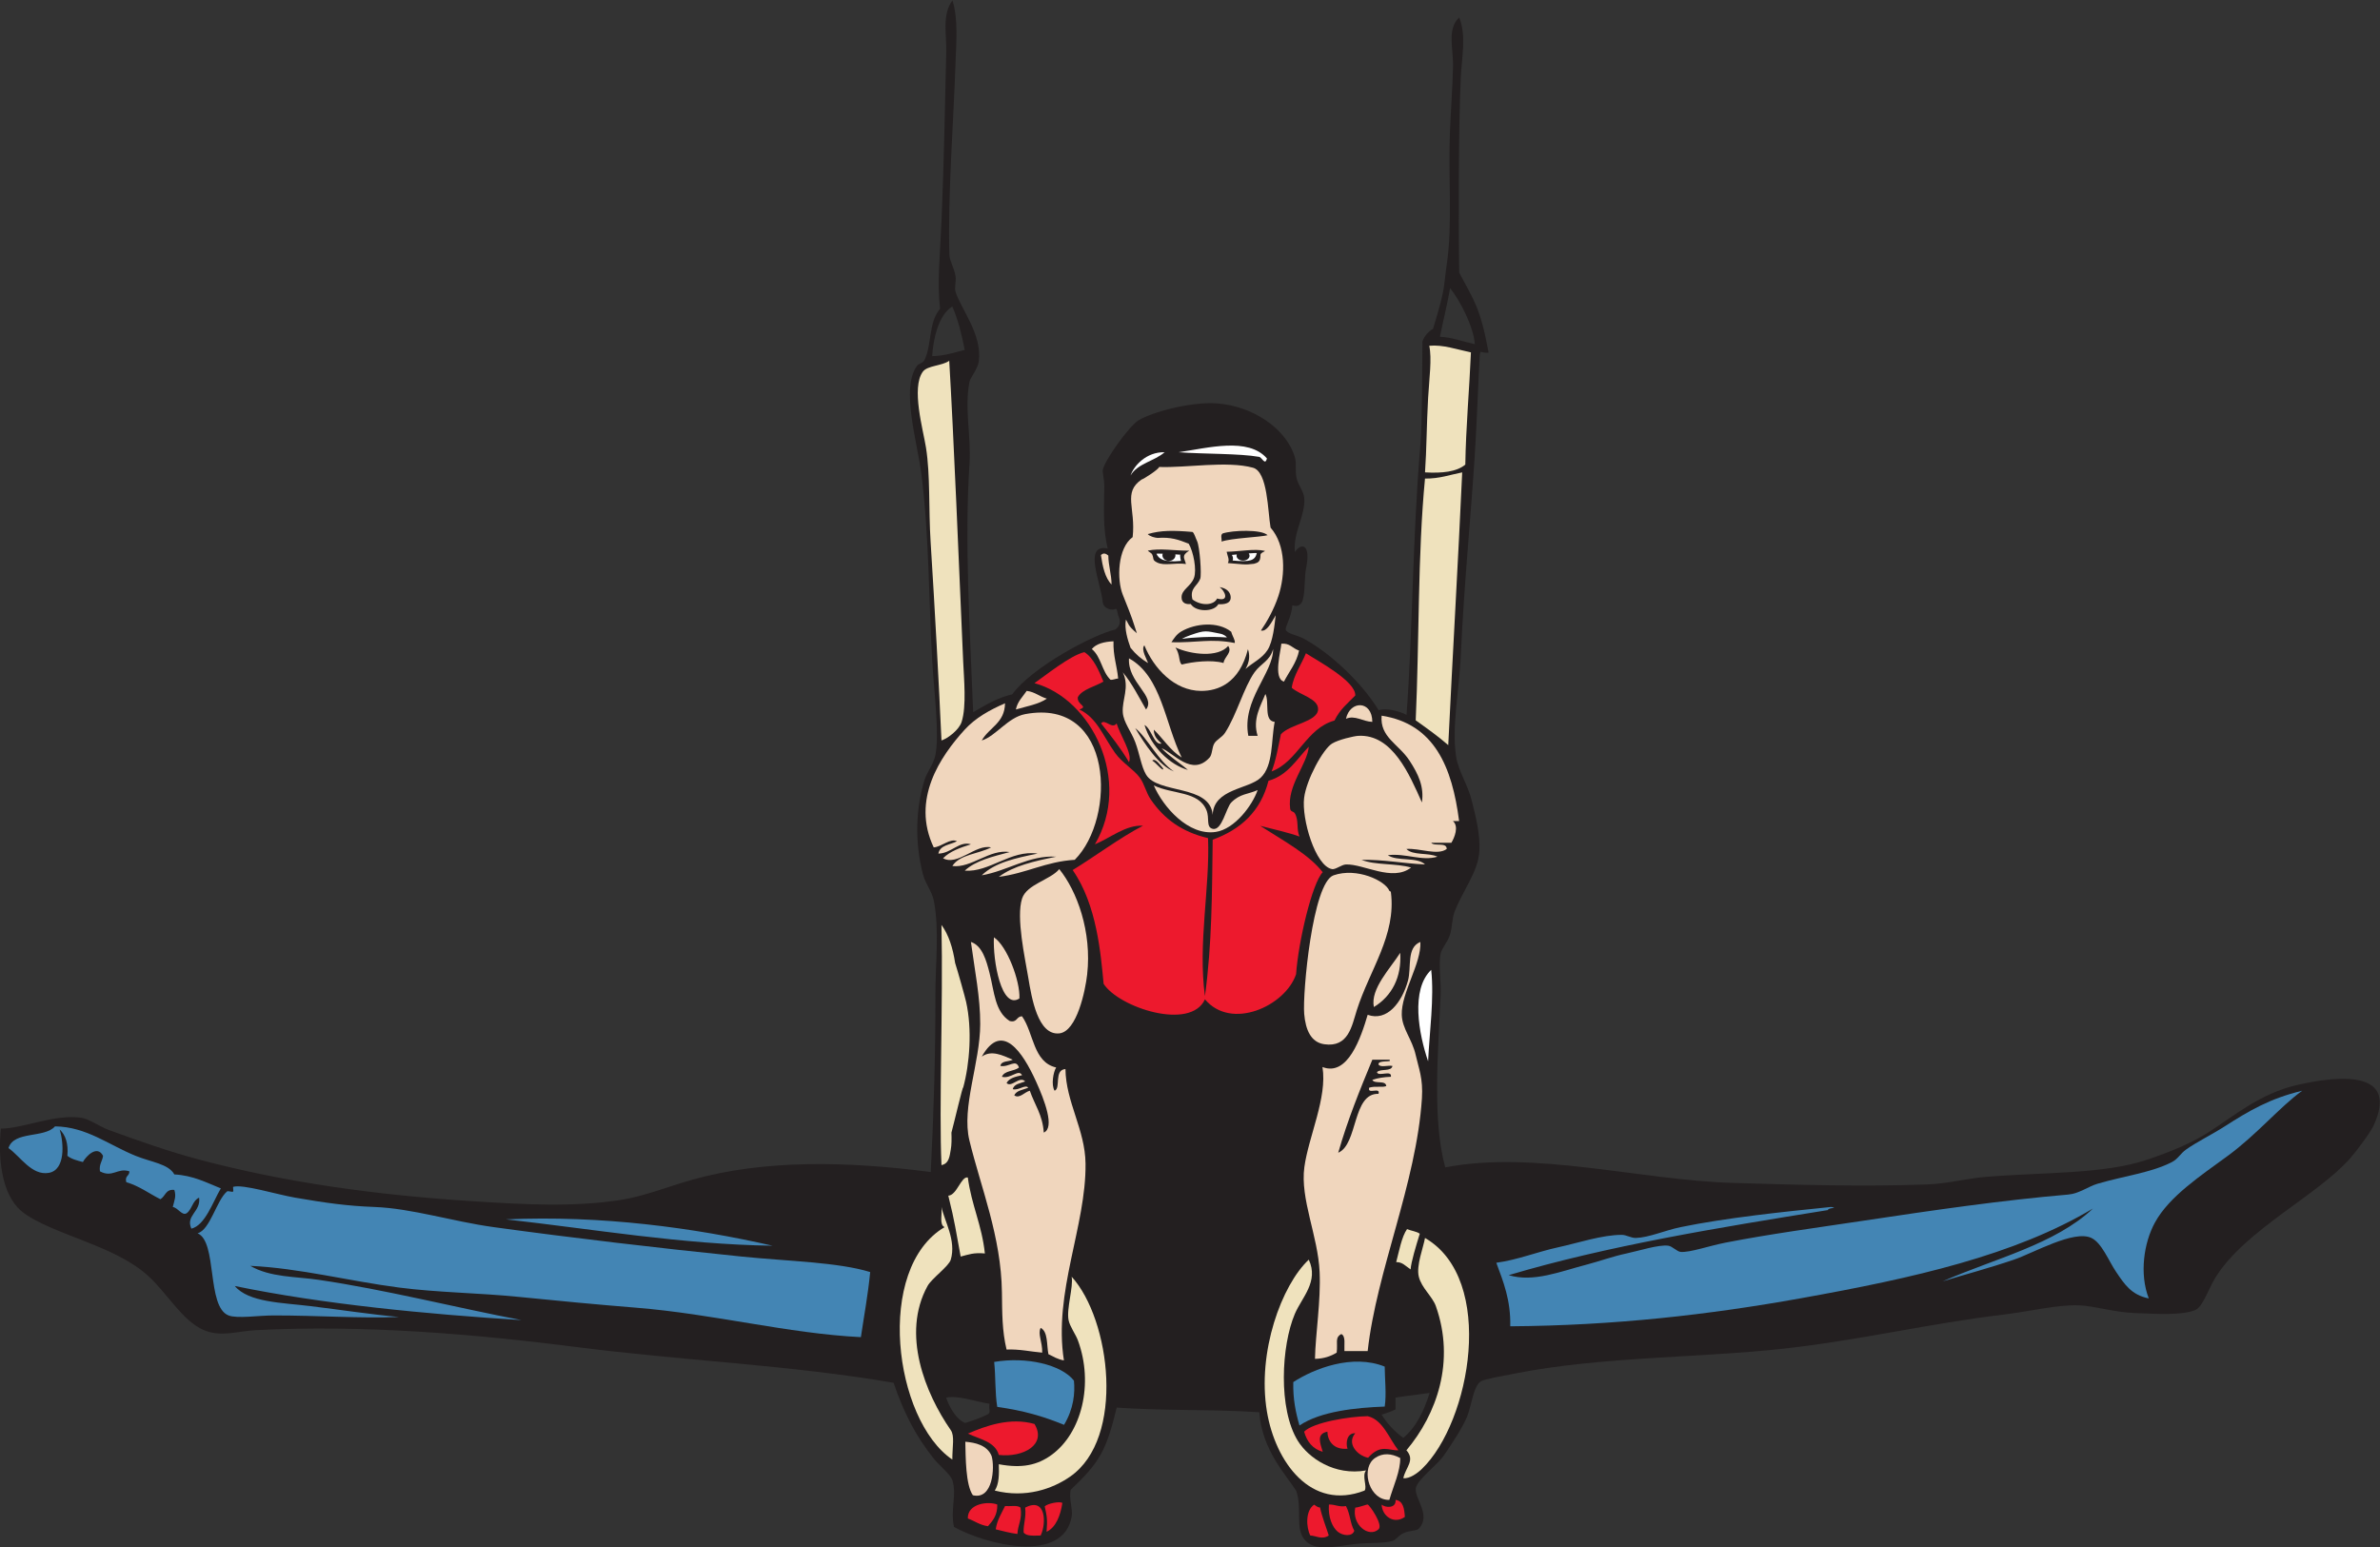 <?xml version="1.0" encoding="UTF-8" standalone="no"?>
<svg
   xmlns:dc="http://purl.org/dc/elements/1.1/"
   xmlns:cc="http://creativecommons.org/ns#"
   xmlns:rdf="http://www.w3.org/1999/02/22-rdf-syntax-ns#"
   xmlns:svg="http://www.w3.org/2000/svg"
   xmlns="http://www.w3.org/2000/svg"
   viewBox="0 0 764.907 497.293"
   height="497.293"
   width="764.907"
   xml:space="preserve"
   id="svg2"
   version="1.1"><rect x="0" y="0" width="764.907" height="497.293" fill="#333333" stroke="none"/><defs
     id="defs6" /><g
     transform="matrix(1.333,0,0,-1.333,0,497.293)"
     id="g10"><g
       transform="scale(0.1)"
       id="g12"><path
         id="path14"
         style="fill:#231f20;fill-opacity:1;fill-rule:evenodd;stroke:none"
         d="m 3122.17,2399.47 c 10.43,18.77 38.32,26.24 27.85,-33.53 -6.44,-27.89 -2.28,-58.79 -9.16,-82.31 -2.34,-8 -9.61,-17.82 -24.92,-12.4 -1.83,-27.1 -16.68,-49.43 -16.19,-58.59 3.61,-10.43 27.93,-13.09 44.84,-22.43 65.24,-36 138.95,-105.96 179.36,-171.87 20.14,6.1 50.16,-2.63 67.26,-11.21 15,201.08 13.97,424.04 33.62,653.9 4.39,51.4 4.02,194.74 4.71,241.59 -2.06,10.7 15.78,31.14 25.44,34.86 32.15,105.51 24.61,97.9 33.36,156.99 14.03,94.6 3.07,212.45 7.48,317.61 2.29,54.28 6.23,108.9 7.48,156.93 1.16,43.92 -15.33,91.68 14.95,119.57 17.57,-44.22 6.13,-94.8 3.73,-145.72 -5.55,-117.46 -5.71,-364.85 -3.68,-469.75 36,-68.34 50.59,-83.22 70.88,-192.86 -22.83,-0.72 -18.06,7 -21.32,-4.06 -3.81,-65.37 -7.15,-166.42 -12.25,-245.06 -9.92,-153.52 -25.76,-309.18 -33.63,-482.02 -3.75,-82.72 -22.31,-170.93 -11.21,-242.88 5.31,-34.42 28.28,-68.16 37.36,-104.62 9.59,-38.45 21.27,-83.4 18.69,-123.3 -3.22,-50.1 -39.67,-94.1 -59.78,-145.73 -6.12,-15.69 -5.65,-38.6 -11.22,-56.05 -5.58,-17.53 -20.13,-33.03 -22.42,-44.83 -5.39,-27.88 1.47,-67.59 0,-100.89 -5.9,-134.29 -20.49,-301.49 11.21,-414.767 213.71,41.516 468.99,-30.469 691.27,-37.363 157.58,-4.891 319.03,-9.344 470.8,-3.739 49.42,1.825 96.39,14.774 145.75,18.68 134.82,10.676 282.07,6.106 384.86,41.113 55.62,18.938 105.16,38.801 149.47,67.246 58.87,37.81 122.54,91.83 209.24,112.1 110.06,25.74 247.64,34.75 186.84,-97.15 -7.8,-16.91 -41.18,-61.434 -56.06,-78.465 -78.79,-90.203 -253.81,-172.93 -325.08,-287.723 -17.15,-27.597 -30.29,-70.469 -48.57,-78.469 -31.58,-13.796 -97.15,-9.285 -145.72,-7.468 -50.2,1.875 -99.36,17.429 -134.53,18.679 -53.33,1.907 -119.63,-14.89 -183.09,-22.41 -174.41,-20.676 -346.95,-61.965 -530.61,-82.207 -201.42,-22.199 -438.96,-18.769 -646.42,-59.797 -26.33,-5.195 -74.16,-13.554 -82.21,-18.679 -18.65,-11.895 -22.38,-58.801 -33.61,-85.938 -10.39,-25.09 -38.6,-68.574 -56.06,-93.418 -16.6,-23.613 -63.9,-57.765 -67.26,-78.469 -3.95,-24.316 37.69,-64.5 7.48,-97.148 -6.31,-6.805 -21.17,-3.719 -37.37,-11.211 -12.98,-6.004 -16.83,-15.875 -26.17,-18.68 -22.79,-6.863 -55.99,-3.73 -89.67,-7.473 C 3222.39,3 3169.11,-12.09 3144.59,19.266 c -22.28,28.488 -4.49,73.938 -19.37,116.898 -21.9,35.445 -82.91,97.691 -88.99,189.5 -113.47,7.637 -224.36,2.938 -343.77,11.199 -25.6,-104.297 -40.43,-131.015 -110.88,-198.144 -5.23,-20.301 5.42,-46.231 2.53,-63.407 -19.65,-116.719 -207.03,-68.848 -283.98,-26.164 -9.2,41.855 7.02,76.868 -3.74,112.11 -4.48,14.66 -31.55,35.605 -44.84,52.305 -43.34,54.445 -71.88,109.152 -97.15,183.097 -248.48,42.883 -506.57,53.27 -762.27,85.938 -256.29,32.754 -517.505,53.855 -773.462,41.101 -46.332,-2.304 -85.352,-17.656 -127.051,0 -52.039,22.043 -87.945,88.547 -134.515,130.781 -41.34,37.493 -96.719,61.172 -149.461,82.208 -53.688,21.406 -123.332,45.8 -156.938,74.73 C 2.359,853.016 -4.785,942.859 2.125,1009.46 c 56.387,0.85 129.531,35.68 194.301,26.15 18.418,-2.7 43.414,-21.23 67.262,-29.89 70.328,-25.525 144.312,-51.833 216.722,-70.986 206.305,-54.597 423.051,-85.625 668.84,-100.886 113.69,-7.063 231.9,-14.172 347.51,3.73 56.19,8.692 114.21,32.344 171.88,48.574 175.01,49.239 375.06,44.754 575.44,18.68 7.19,140.218 11.55,285.128 11.21,429.708 -0.17,68.23 9.91,154.35 -3.74,224.2 -4.52,23.16 -20.02,40.03 -26.16,63.51 -20.93,80.1 -16.91,161.3 3.74,227.93 5.85,18.89 21.93,38.41 26.16,59.79 10.1,51.09 -3.25,151.31 -7.48,224.2 -8.99,155.09 -7.3,300.99 -26.15,452.13 -9.79,78.43 -50.15,207.24 -11.21,261.55 5.3,7.41 14.71,6.67 18.68,14.95 17.76,37.09 9.14,90.25 37.37,123.31 -7.4,64.14 0.02,128.6 3.73,216.72 6.02,142.79 8.31,286.63 11.22,403.55 1,40.44 -10.58,89.41 14.94,123.31 14.25,-45.94 9.12,-99.25 7.47,-149.47 -4.76,-144.81 -18.72,-314.89 -14.95,-463.33 0.4,-15.43 11.69,-31.37 14.95,-52.31 2.09,-13.39 -3.38,-26.24 0,-37.37 12.62,-41.59 64.58,-102.02 56.05,-168.14 -2.21,-17.14 -20.77,-39.96 -22.42,-48.58 -12.67,-66.21 4.39,-131.05 0,-198.04 -12.36,-188.72 1.04,-397.02 8.85,-598.94 34.47,19.93 58.52,34.63 94.18,43.07 47.61,65.45 195.3,144.14 248.79,156.38 10.08,7.66 14.2,18.06 6.89,33.31 -1.78,3.71 -1.76,14.61 -5.74,16.48 -9.59,-5.23 -30.27,0.19 -31.79,16.45 -4.39,46.71 -48.12,141.49 12.21,128.89 -12.14,48.01 -9.04,97.45 -8.31,152.05 0.15,10.99 -4.72,32.04 -3.73,37.36 4.4,23.71 63.85,106.07 85.94,119.57 33.04,20.2 125.37,44.84 186.83,41.11 87.09,-5.29 170.27,-60.3 190.56,-130.78 4.08,-14.18 0.12,-31.23 3.73,-48.58 3.71,-17.76 17.42,-32.51 18.69,-48.57 3.36,-43.08 -27.57,-82.86 -22.42,-130.78 z M 2385.76,346.063 c -2.46,-13.446 3.32,-18.954 -2.91,-24.688 -18.75,-9.918 -42.92,-17.586 -55.84,-21.602 -22.22,9.055 -38.19,38.594 -45.88,61.243 30.66,5.691 72.11,-10.078 104.63,-14.953 z m 1061.18,26.164 c -13.87,-43.438 -32.23,-82.364 -63.52,-108.36 -21.01,15.098 -38.42,33.817 -52.3,56.035 11.52,3.926 23.1,7.039 33.61,12.723 0,8.723 0,19.66 0,28.391 26.86,4.285 55.08,7.195 82.21,11.211 z M 2325.98,2886.94 c -25.18,-5.98 -47.8,-14.48 -78.48,-14.95 2.27,39.12 14.76,99.63 48.59,119.57 13.68,-31.15 22.54,-67.14 29.89,-104.62 z m 1145.78,31.73 c 28.4,-1.14 51.72,-10.8 84.01,-17.71 -2.27,39.13 -34.07,103.77 -59.61,134.75 -5.65,-34.37 -17.03,-79.55 -24.4,-117.04 v 0" /><path
         id="path16"
         style="fill:#efe2bd;fill-opacity:1;fill-rule:evenodd;stroke:none"
         d="m 3383.42,166.707 c 5.53,26.32 29.32,43.02 7.48,67.258 73.32,87.117 118.19,214.367 71,347.5 -8.3,23.418 -34.34,43.555 -41.11,70.996 -6.65,26.902 10.91,70.098 14.94,93.418 172.05,-99.688 109.8,-443.789 -7.46,-556.758 -10.84,-10.43 -29.69,-24.207 -44.85,-22.414 v 0" /><path
         id="path18"
         style="fill:#ffffff;fill-opacity:1;fill-rule:evenodd;stroke:none"
         d="m 3450.67,1392.3 c 7.48,-68.51 -4.22,-150.19 -7.46,-220.46 -22.27,64.79 -42.74,172.77 7.46,220.46 v 0" /><path
         id="path20"
         style="fill:#efe2bd;fill-opacity:1;fill-rule:evenodd;stroke:none"
         d="m 3401,670.039 c -14.65,10.129 -19.92,17.637 -34.73,17.606 6.82,25.566 13.13,61.289 26.16,79.582 10.39,-4.414 24.18,-5.735 30.66,-11.231 -9.08,-29.25 -20.9,-68.254 -22.09,-85.957 v 0" /><path
         id="path22"
         style="fill:#f0d6bd;fill-opacity:1;fill-rule:evenodd;stroke:none"
         d="m 3375.94,215.281 c 0.63,-31.679 -16.68,-67.898 -26.15,-100.886 -46.91,-1.457 -67.81,68.621 -39.9,96.531 v 0 c 1.75,1.75 3.77,3.351 5.9,4.797 17.94,12.148 38.92,10.957 60.15,-0.442 v 0" /><path
         id="path24"
         style="fill:#4385b4;fill-opacity:1;fill-rule:evenodd;stroke:none"
         d="m 3338.58,339.355 c -70.22,-2.605 -154.92,-11.496 -205.51,-45.605 -8.98,30.867 -15.9,63.816 -14.94,104.617 49.88,32.512 142.54,68.676 220.45,37.363 0.15,-28.699 4.51,-67.656 0,-96.375 v 0" /><path
         id="path26"
         style="fill:#f0d6bd;fill-opacity:1;fill-rule:evenodd;stroke:none"
         d="m 3308.7,1990.16 c -22.84,0.72 -41.98,16.97 -63.54,7.47 9.75,44.8 63.2,44.85 63.54,-7.47 v 0" /><path
         id="path28"
         style="fill:#efe2bd;fill-opacity:1;fill-rule:evenodd;stroke:none"
         d="m 3293.75,185.391 c -11.03,-12.227 3.46,-40.176 -3.75,-48.575 -129.37,-50.05 -215.07,68.895 -235.41,190.567 -23.96,143.582 35.63,305.097 100.9,366.172 24.75,-52.91 -16.62,-90.813 -33.61,-130.774 -32.5,-76.347 -40.63,-229.168 7.46,-306.394 25.57,-41.074 88.2,-84.453 164.41,-70.996 v 0" /><path
         id="path30"
         style="fill:#f0d6bd;fill-opacity:1;fill-rule:evenodd;stroke:none"
         d="m 3132.04,2162.04 c -5.65,-29.24 -24.63,-51.57 -36.33,-74.73 -27.17,7.05 -6.8,76.67 -6.39,91.33 20.96,1.78 25.64,-10.54 42.72,-16.6 v 0" /><path
         id="path32"
         style="fill:#f0d6bd;fill-opacity:1;fill-rule:evenodd;stroke:none"
         d="m 2741,2203.86 c -11.94,36.26 -8.49,29.27 -33.89,92.7 -14.73,36.74 -12.81,112.87 23.75,139.06 7.78,69.97 -24.22,107.44 21.39,138.75 5.07,1.16 41.71,24.8 42.35,30.39 64.9,-2.5 163.7,15.38 226.38,-1.8 35.8,-9.83 35.47,-104.79 42.4,-144.44 37.19,-42.56 35.9,-113.13 18.83,-164.87 -10.6,-32.16 -27.69,-62.35 -42.07,-83.2 13.83,-3.59 24.75,18.32 35.57,36.72 -2.5,-20.8 -6.31,-63.37 -19.79,-83.94 -13.46,-20.57 -35.37,-30.01 -52.3,-44.93 -4.22,-3.73 15.25,17.49 5.19,47.14 -20.76,-82.44 -72.54,-100.9 -113.18,-100.62 -64.83,0.46 -114.4,55.38 -136.53,109.83 -9.22,-9.47 7.31,-36.25 8.83,-42.66 -16.72,10.19 -28.98,20.39 -42.21,36.89 -6.75,18.92 -15.27,45.46 -11.15,67.89 7.29,-10.5 2.92,-12.87 26.43,-32.91 z m 204.38,221.03 c 23.9,8.4 92.59,10.57 110.78,15.32 -14.38,14.56 -84.34,12.22 -108.52,4.17 -5.39,-3.64 -1.85,-12.03 -2.26,-19.49 z m 12.08,-24.57 c 2.23,-11.32 7.49,-18.6 2.9,-27.27 35.95,-2.71 39.92,-4.84 63,-1.7 9.85,2.67 15.73,4.85 15.67,21.12 -0.9,5.11 10.8,8.28 10.8,9.91 -25.02,6.12 -60.76,-1.61 -92.37,-2.06 z m 11.06,-192.91 c -31.84,25.54 -86.74,20.6 -120.77,0.5 -11.35,-6.71 -17.4,-16.81 -23.47,-25.74 61.42,-1.64 94.69,9.63 152.7,-1.83 1.6,7.12 -5.26,15.15 -8.46,27.07 z m -28.2,107.72 c 13.57,-9.09 24.76,-36.37 -5.84,-27.53 -7.25,-15.86 -36.51,-19.17 -59.45,-2.25 -7.21,27.45 11.86,31.83 18.76,49.96 3.62,9.48 -1.09,77 -7.63,90.72 -4.45,9.34 -6.56,18.97 -11,22.06 -47.02,3.99 -76.06,4.15 -107.86,-5.16 5.09,-5.88 17.43,-8.77 23.63,-9.22 32.27,2.3 50,-4.02 75.04,-13.91 11.46,-19.23 19.74,-62.9 12.9,-82.14 -7.37,-20.67 -29.66,-28.14 -30.08,-46.44 -0.5,-15.22 11.95,-18.22 22.05,-16.79 12.58,-20.27 56.8,-19.39 66.55,-0.51 13.1,-0.77 32.57,0.8 29.59,19.72 -1.37,8.68 -8.25,18.65 -26.66,21.49 z m 20.86,-141.88 c -24.52,-28.77 -90.06,-20.79 -127.04,-3.73 11.74,-18.19 7.04,-33.29 14.96,-41.11 26.23,6.63 71.84,12.18 100.88,3.73 1.57,14.93 22.09,25.6 11.2,41.11 z m -193.84,229.83 c 1.03,-2.08 9.03,-5.78 10.53,-9.11 4.75,-10.67 -0.33,-13.12 11.37,-19.22 18.17,-9.46 43.15,-0.1 70.08,-3.95 -3.68,14.43 -11.78,20.17 7.99,32.21 -35.79,-0.33 -70.15,6.37 -99.97,0.07 v 0" /><path
         id="path34"
         style="fill:#ffffff;fill-opacity:1;fill-rule:evenodd;stroke:none"
         d="m 3054.59,2625.38 c -4.39,-18.25 -11.95,2.53 -18.67,3.73 -46.93,8.45 -134.26,6.59 -194.3,11.21 70.24,10.09 167.6,37.03 212.97,-14.94 v 0" /><path
         id="path36"
         style="fill:#f0d6bd;fill-opacity:1;fill-rule:evenodd;stroke:none"
         d="m 3032.19,1825.75 c -12.6,-36.78 -55.23,-94 -100.9,-100.89 -65.99,-9.94 -127.02,60.23 -149.45,112.1 45.15,-21.94 108.05,-13.07 127.03,-59.79 7.97,-19.59 -1.85,-40.76 14.94,-44.84 22.46,-5.45 32.33,50.8 44.85,63.53 21.19,21.52 40.31,19.44 63.53,29.89 v 0" /><path
         id="path38"
         style="fill:#ffffff;fill-opacity:1;fill-rule:evenodd;stroke:none"
         d="m 2942.05,2202.81 c 9.18,-1.77 15.84,-7.67 15.84,-9.13 -37.28,2.87 -82.74,0.41 -108.28,-3.43 6.49,3.5 9.1,5.04 20.43,9.02 36.33,12.76 36.96,10.29 72.01,3.54 v 0" /><path
         id="path40"
         style="fill:#f0d6bd;fill-opacity:1;fill-rule:evenodd;stroke:none"
         d="m 2695.9,2094.78 c -5.92,-0.31 -12.83,-3.92 -18.52,-3.02 -20.92,20.18 -22.34,55.58 -45,74.02 10.74,12.92 29.71,17.61 52.31,18.68 -1.21,-34.84 8.37,-58.88 11.21,-89.68 v 0" /><path
         id="path42"
         style="fill:#f0d6bd;fill-opacity:1;fill-rule:evenodd;stroke:none"
         d="m 2680.04,2321.34 c -15.61,15.54 -21.74,43.89 -25.7,71.07 2.66,1.89 7.5,7.65 17.84,-1.22 0.08,-23.59 7.78,-46.26 7.86,-69.85 v 0" /><path
         id="path44"
         style="fill:#efe2bd;fill-opacity:1;fill-rule:evenodd;stroke:none"
         d="m 2398.44,136.816 c 10.31,15.625 10.55,39.043 9.74,63.516 55.78,-10.418 92.87,-2.344 127.04,22.422 72.45,52.48 102.49,171.18 63.53,276.504 -5.19,14.012 -19.46,33.496 -22.42,48.582 -5.42,27.57 12.06,80.098 7.47,104.621 93.97,-103.293 129.71,-389.375 -3.74,-482.012 -42.74,-29.679 -107.15,-52.316 -181.62,-33.633 v 0" /><path
         id="path46"
         style="fill:#4385b4;fill-opacity:1;fill-rule:evenodd;stroke:none"
         d="m 2565.45,295.352 c -51.36,20.886 -97.73,34.277 -161.01,43.242 -5.65,32.957 -3.68,73.535 -7.47,108.359 76.9,13.32 162.21,-6.23 192.32,-45.07 2.88,-29.578 -0.48,-67.594 -23.84,-106.531 v 0" /><path
         id="path48"
         style="fill:#f0d6bd;fill-opacity:1;fill-rule:evenodd;stroke:none"
         d="m 2524.02,2046.2 c -19.89,-13.74 -48.85,-18.4 -74.74,-26.15 4.08,19.59 16.6,30.74 26.15,44.84 19.97,-2.45 31.09,-13.76 48.59,-18.69 v 0" /><path
         id="path50"
         style="fill:#f0d6bd;fill-opacity:1;fill-rule:evenodd;stroke:none"
         d="m 2327.39,254.559 c 23.91,-2.02 52.66,-8.067 63.43,-34.461 7.98,-27.121 3.4,-106.368 -45.25,-94.485 -17.61,25.305 -17.31,92.043 -18.18,128.946 v 0" /><path
         id="path52"
         style="fill:#efe2bd;fill-opacity:1;fill-rule:evenodd;stroke:none"
         d="m 2374.55,708.504 c -27.37,2.473 -38.49,-2.422 -58.35,-7.469 -11.96,63.047 -13.43,81.25 -29.85,146.824 20.76,0.832 31.18,47.754 47.1,43.743 8.68,-66.036 34.13,-115.332 41.1,-183.098 v 0" /><path
         id="path54"
         style="fill:#efe2bd;fill-opacity:1;fill-rule:evenodd;stroke:none"
         d="m 2269.93,1945.32 c -6.28,139.05 -16.06,318.61 -26.16,478.28 -5.14,81.16 -0.56,160.89 -11.21,227.94 -6.86,43.2 -36.06,144.38 -7.47,183.09 10.97,14.85 45.87,13.6 63.52,26.15 10.56,-176.09 23.88,-499.69 33.63,-724.9 1.75,-40.51 8.41,-108.28 -3.74,-145.72 -6.3,-19.4 -33.07,-39.74 -48.57,-44.84 v 0" /><path
         id="path56"
         style="fill:#efe2bd;fill-opacity:1;fill-rule:evenodd;stroke:none"
         d="m 2296.09,211.543 c -141.03,95.801 -187.3,460.703 -18.69,560.488 -13.26,5.418 -5.41,31.953 -7.47,48.574 6.9,-33.8 36.18,-80.675 22.41,-127.05 -4.8,-16.203 -45.98,-45.207 -56.04,-63.516 -63.57,-115.676 -5.41,-258.937 56.04,-347.5 9.71,-13.984 3.75,-38.965 3.75,-70.996 v 0" /><path
         id="path58"
         style="fill:#4385b4;fill-opacity:1;fill-rule:evenodd;stroke:none"
         d="m 4414.73,820.605 c 20.45,-3.41 -8.22,-1.281 -7.48,-7.472 -266.19,-42.695 -531.64,-86.141 -769.75,-156.934 60.18,-17.988 123.52,8.77 190.57,26.153 26.48,6.867 60.33,19.14 93.42,26.152 30.9,6.555 77.71,21.797 100.9,18.684 9.47,-1.262 21.07,-14.329 29.88,-14.942 22.95,-1.613 66.82,14.305 108.36,22.422 105.39,20.586 219.59,35.887 328.83,52.305 177.32,26.66 335.5,49.59 496.95,63.523 26.39,2.277 48.52,19.57 71,26.164 65,19.031 129.51,26.531 179.35,52.305 14.4,7.453 20.31,20.449 33.63,29.89 26.41,18.731 62.07,36.016 93.42,56.055 59.16,37.84 108.42,67 186.84,85.95 -54.67,-39.58 -109.01,-105.333 -179.36,-156.942 -65.95,-48.383 -141.05,-97.758 -175.62,-160.676 -26.92,-48.965 -37.81,-124.199 -14.94,-183.097 -42.03,8.242 -58.66,34.328 -78.48,63.527 -18.38,27.09 -34.71,70.273 -59.79,82.207 -42.26,20.086 -139.51,-36.211 -186.83,-52.324 -61.92,-21.075 -119.4,-36.125 -171.88,-52.305 124.52,54.852 270.08,88.633 362.45,175.613 -188.46,-112.547 -429.52,-167.215 -706.22,-216.718 -220.15,-39.375 -446.85,-65.438 -698.73,-67.254 1.39,63.66 -16.91,107.636 -33.63,153.203 51,6.777 98.69,26.336 149.45,37.363 48.17,10.469 105.61,29.949 153.21,29.902 10.64,-0.019 22.71,-7.812 33.63,-7.48 32.05,0.937 69.69,18.164 108.36,26.152 108.28,22.364 246.09,36.766 362.46,48.574 v 0" /><path
         id="path60"
         style="fill:#f0d6bd;fill-opacity:1;fill-rule:evenodd;stroke:none"
         d="m 3009.77,1956.53 c 7.46,0 14.94,0 22.42,0 -12.87,40.35 7.62,72.72 18.67,100.88 10.45,-19.43 -4.74,-64.53 22.43,-67.25 -8.83,-44.92 -2.91,-105.17 -33.64,-134.52 -29.33,-28.04 -113.59,-26.53 -115.84,-89.68 -5.86,74.08 -132.63,49.61 -160.65,97.15 -11.83,20.06 -15.28,49.65 -26.16,78.47 -9.77,25.88 -28.11,47.46 -29.89,71 -2.36,31.12 17.09,60.66 0,97.15 22.07,-26.5 38.16,-58.99 56.05,-89.68 24.66,31.8 -45.05,65.12 -41.11,123.31 78.75,-43.32 86.74,-157.4 127.05,-239.15 -27.73,17.12 -44.36,45.32 -67.26,67.26 -0.02,-17.45 9.97,-24.9 18.68,-33.63 -18.19,-4.41 -23.98,35.74 -41.11,44.84 16.15,-52.5 60.85,-95.91 104.63,-108.36 -20.66,17.96 -44.86,32.36 -63.52,52.31 28.18,-10.22 73.19,-69.75 115.83,-22.42 6.58,7.31 5.57,23.69 11.21,33.63 5.53,9.74 18.73,14.68 26.15,26.16 28.11,43.57 45.43,109.9 71,145.73 15.45,21.65 36.82,26.81 44.84,56.05 0.51,-58.13 -76.19,-122.73 -59.78,-209.25 z M 2737,1975.2 c 23.79,-39.74 56.77,-90.17 93.41,-104.61 -38.13,25.4 -64.73,82.22 -93.41,104.61 z m 41.1,-78.45 c 8.03,-3.63 27.99,-29.48 26.16,-18.7 -6.15,6.5 -18.47,26.13 -26.16,18.7 v 0" /><path
         id="path62"
         style="fill:#ffffff;fill-opacity:1;fill-rule:evenodd;stroke:none"
         d="m 2807.99,2640.32 c -24.54,-21.55 -65.22,-26.94 -82.2,-56.05 7.94,23.23 37.64,57 82.2,56.05 v 0" /><path
         id="path64"
         style="fill:#ffffff;fill-opacity:1;fill-rule:evenodd;stroke:none"
         d="m 2847.36,2378.27 c -42.79,-4.23 -53.6,5.44 -58.95,16.94 -0.54,0.76 6.03,0.77 14.93,0.45 -0.45,-1.25 -0.69,-2.58 -0.69,-3.96 0,-7.42 7.04,-13.46 15.69,-13.46 8.63,0 15.68,6.04 15.68,13.46 0,0.8 -0.07,1.59 -0.24,2.36 6.15,-0.39 10.85,-0.72 12.27,-0.83 -1.39,4.27 -0.75,-8.02 1.31,-14.96 v 0" /><path
         id="path66"
         style="fill:#ffffff;fill-opacity:1;fill-rule:evenodd;stroke:none"
         d="m 2971.8,2379.23 c 42.79,-4.24 53.99,0.11 58.34,17.55 0.63,0.85 -8.28,0.41 -19.41,-0.44 1.25,-1.68 1.97,-3.61 1.97,-5.67 0,-6.45 -7.05,-11.71 -15.68,-11.71 -8.64,0 -15.69,5.26 -15.69,11.71 0,1.1 0.2,2.15 0.57,3.16 -5.96,-0.56 -10.45,-0.99 -11.8,-1.1 1.56,-2.62 4.2,-8.19 1.7,-13.5 v 0" /><path
         id="path68"
         style="fill:#efe2bd;fill-opacity:1;fill-rule:evenodd;stroke:none"
         d="m 2269.93,921.492 c -6.25,139.718 4.18,384.338 0,579.168 17.27,-23.68 27.43,-55.32 32.91,-91.79 6.68,-20.64 23.86,-82.03 26.36,-93.2 15.12,-67.35 8.67,-150.47 -6.96,-207.34 -0.86,5.31 -20.61,-79.94 -28.32,-108.537 0.54,-15.059 0.54,-29.277 -1.58,-40.938 -2.82,-15.554 -3.95,-33.601 -22.41,-37.363 v 0" /><path
         id="path70"
         style="fill:#f0d6bd;fill-opacity:1;fill-rule:evenodd;stroke:none"
         d="m 2565.12,450.691 c -14.95,2.481 -25.61,9.27 -37.37,14.942 -4.49,22.902 -0.7,54.101 -18.68,63.515 -7.58,-14.941 4.27,-32.976 3.73,-59.773 -28.7,2.422 -53.55,8.711 -85.94,7.469 -10.87,45.539 -10.52,86.484 -11.21,138.254 -1.8,134.57 -50.67,251.648 -78.46,366.179 -19.4,79.923 25.95,186.733 26.15,280.243 0.14,64.26 -13.04,128.42 -22.42,198.04 27.58,-8.89 37.38,-45.53 44.84,-74.72 11.67,-45.65 12.83,-93.2 48.58,-115.85 18.59,-4.89 15.89,11.52 29.88,11.21 28.39,-40.11 26.44,-110.57 82.21,-123.3 -6.85,-10.7 -12.53,-42.11 -3.73,-56.04 15.6,6.05 -2.27,50.19 26.15,52.3 0.8,-79.44 47.45,-145.89 48.4,-227.918 1.74,-150.879 -77.98,-309.988 -52.13,-474.551 z m -107.27,872.629 c -43.19,-28.24 -64.41,90.98 -61.51,147.45 31.59,-20.61 63.55,-105.24 61.51,-147.45 z m 96.06,311.86 c 42.59,-52.51 78.91,-150.65 67.25,-254.09 -4.28,-38.09 -24.55,-137.64 -67.25,-141.99 -51.57,-5.23 -66.51,84.98 -74.74,134.52 -7.81,47.07 -29.68,145.06 -14.95,190.57 11.19,34.53 68.57,45.11 89.69,70.99 z m -164.41,52.32 c -36.83,8.75 -80.52,-45.62 -115.84,-26.16 16.76,16.87 41.63,25.63 67.26,33.63 -27.66,8.92 -47.64,-22.06 -78.47,-22.42 3.78,21.13 28.82,21 44.84,29.89 -16.65,7.83 -36.41,-13.32 -56.04,-14.94 -54.86,115.22 15.91,219.48 74.73,283.97 25.81,28.3 59.82,47.2 97.15,63.53 -0.61,-47.97 -38.73,-58.43 -56.06,-89.68 34.13,10.56 62.87,55.69 104.63,63.52 214.85,40.28 219.98,-250.77 119.57,-351.24 -70.36,-4.37 -116.8,-32.66 -183.09,-41.1 35.48,26.8 86.54,38.01 138.25,48.58 -64.16,4.35 -117.63,-34.33 -179.36,-44.85 31.43,30.86 82.7,41.86 134.53,52.32 -64.65,9.7 -116.05,-45.71 -175.62,-41.1 26.5,24.55 68.11,34.02 108.36,44.84 -48.11,8.03 -92.4,-39.39 -138.25,-33.63 17.93,28.15 63.15,29 93.41,44.84 z m 56.04,-597.86 c 12.49,-8.83 24.89,8.27 37.37,11.22 11.48,-33.37 31.07,-58.61 33.63,-100.899 27.21,11.319 1.88,78.149 -18.68,123.309 -32.31,70.96 -82.23,146.07 -130.79,59.78 22.95,16.7 49.93,3.37 74.74,-7.46 -9.78,-5.17 -27.95,-1.96 -29.89,-14.96 21.33,-3.83 37.22,17.96 44.83,-3.73 -11.48,-9.69 -35.36,-6.98 -41.1,-22.42 21.53,-5.89 40.19,20.06 48.57,3.73 -15.34,-3.33 -30.78,-6.57 -37.36,-18.67 11.5,-12.45 31.33,18.18 44.84,3.73 -11.47,-4.72 -26.72,-5.66 -29.89,-18.68 15.01,-3.59 29.77,12.29 37.36,3.74 -11.85,-5.59 -28.62,-6.25 -33.63,-18.69 v 0" /><path
         id="path72"
         style="fill:#f0d6bd;fill-opacity:1;fill-rule:evenodd;stroke:none"
         d="m 3517.95,1751.02 c -5,0 -9.98,0 -14.96,0 15.02,-12.4 3.83,-40.26 -3.73,-52.32 -16.19,0 -32.4,0 -48.59,0 7.79,-9.65 37.42,2.53 37.38,-14.94 -21.48,-16.56 -65.57,2.43 -97.15,0 14.79,-16.36 53.93,-8.33 74.73,-18.68 -37.48,-11.29 -75.86,8.8 -119.57,3.73 21.76,-15.61 71.17,-3.55 89.67,-22.42 -52.37,2.42 -97.7,11.91 -153.19,11.21 32.68,-13.39 84.12,-8.02 119.57,-18.68 -45.04,-35 -113.86,8.95 -156.95,7.47 -10.66,-0.37 -25.04,-12.76 -33.61,-11.21 -40.18,7.3 -73.64,120.91 -67.27,171.89 5.45,43.59 45.41,117.32 67.27,130.77 15.35,9.46 52.61,18.1 63.51,18.69 81.84,4.41 122.93,-92.64 153.21,-160.67 5.52,37.73 -8.11,67.58 -29.91,100.89 -26.31,40.25 -71.75,56.21 -67.24,108.35 127.28,-19.67 170.08,-123.85 186.83,-254.08 z m -142.01,-317.61 c 3.83,-58.24 -19.71,-104.11 -63.51,-130.78 -9.01,44.09 40.46,93.89 63.51,130.78 z m -26.15,149.46 c 0.59,-1.48 3.28,-0.08 3.75,-3.73 13.18,-103.33 -51.47,-187.22 -82.21,-283.98 -11.95,-37.64 -19.9,-90.65 -78.47,-82.21 -31.98,4.61 -45.04,34.17 -48.4,73.28 -4.24,49.07 19.98,316.34 70.82,334 56.01,19.48 124.68,-12.81 134.51,-37.36 z m -52.31,-298.92 c 46.76,-16.93 82.66,29.84 97.15,82.2 8.89,32.13 -4.12,79.81 29.91,93.41 2.98,-50.94 -46.39,-122.8 -44.85,-175.61 1,-33.99 25.04,-58.71 33.63,-97.15 7.07,-31.68 18.15,-55.93 14.95,-104.63 -13.66,-206.377 -109.26,-414.76 -130.79,-609.065 -18.67,0 -37.36,0 -56.05,0 -0.9,15.282 3.63,36.024 -7.46,41.102 -16.21,-8.594 -8.15,-20.906 -11.21,-44.832 -13.97,-8.469 -30.3,-14.543 -52.33,-14.953 1.21,60.148 14.38,139.582 11.21,209.25 -3.96,87.617 -47.28,175.887 -36.81,252.93 10.08,74.023 55.78,167.688 43.67,241.408 61.09,-23.79 92.79,71.16 108.98,125.94 z m 26.16,-119.57 c -1.41,11.6 35.76,3.75 26.15,11.21 -13.69,0 -27.4,0 -41.09,0 -29.83,-72.3 -59.46,-144.83 -82.21,-224.203 48.03,20.437 33.63,143.793 97.15,141.993 5.37,17.81 -27.78,-2.87 -22.43,14.95 17.19,4.71 29.75,-0.42 41.1,3.73 -1,15.19 -28.26,4.11 -33.61,14.95 12.93,4.5 28.02,6.83 44.84,7.47 2.89,17.84 -30.82,-0.93 -33.63,11.21 8.36,9.08 34.53,0.33 37.36,14.94 -10.14,2.32 -29.65,-4.74 -33.63,3.75 v 0" /><path
         id="path74"
         style="fill:#ed192d;fill-opacity:1;fill-rule:evenodd;stroke:none"
         d="m 2722.05,1893 c -19.86,33.7 -43.6,63.51 -67.26,93.42 8.33,12.88 26.51,-15.41 37.37,0 8.49,-27.98 38.88,-72.74 29.89,-93.42 z m 467.08,-265.3 c -25.51,-26.38 -58.68,-166.94 -64.24,-245.9 -25.71,-76.66 -156.25,-136.54 -219.75,-60.49 -34.28,-76.46 -207.6,-20.04 -244.31,37.36 -6.81,71.85 -16.22,190.67 -74.62,274.22 51.85,31.6 114.51,78.43 169.47,106.91 -41.24,2.61 -79.52,-30.05 -115.83,-44.83 89.68,152.92 -6.72,350.53 -145.73,388.6 24.04,16.39 85.84,66.84 120.29,74.73 21.86,-13.16 35.5,-45.28 45.94,-70.99 -18.5,-11.39 -50.87,-18.22 -61.6,-37.37 -3.07,-19.32 27.04,-21.78 3.73,-29.89 42.38,-20.33 55.81,-62.16 85.94,-104.62 16.85,-23.76 45.45,-40.08 59.79,-59.79 11.1,-15.26 15,-35.97 26.16,-52.31 31.94,-46.79 74.87,-78.53 138.25,-93.42 4.81,-121.21 -24.73,-252.47 -7.48,-381.12 17.15,127.78 16.97,246.57 18.67,377.38 67.76,24.44 115.82,68.53 134.53,141.99 46.66,13.14 67.72,51.86 97.15,82.21 -3.42,-42.4 -52.67,-93.68 -44.84,-149.46 1.15,-8.1 8.06,-5.91 11.23,-11.21 10,-16.86 3.44,-38.07 11.19,-56.05 -20.55,8.1 -71.97,20.08 -94.78,25.91 58.1,-37.18 117.55,-69.14 150.84,-111.86 z m -123.31,242.89 c 10.51,26.84 15.84,58.88 22.43,89.67 21.73,24.56 88.06,29.7 89.66,59.79 1.39,26.04 -43.41,34.68 -63.51,52.31 4.33,30.52 24.43,58.18 34.2,83.3 26.56,-17.54 120.86,-67.39 118.98,-101.98 -19.26,-19.67 -36.33,-32.6 -50.12,-60.3 -68.45,-18.74 -88.35,-98.9 -151.64,-122.79 v 0" /><path
         id="path76"
         style="fill:#4385b4;fill-opacity:1;fill-rule:evenodd;stroke:none"
         d="m 2075.62,506.738 c -176.64,8.856 -353.87,55.782 -541.8,70.996 -93.74,7.579 -187.92,16.465 -283.98,26.153 -94.97,9.57 -193.47,10.254 -287.723,22.422 -119.875,15.468 -240.355,46.875 -358.711,52.304 48.485,-28.027 108.891,-25.449 164.41,-33.625 163.176,-24.023 329.564,-66.777 489.504,-97.148 -228.62,14.269 -479.722,38.43 -691.269,82.207 33.183,-39.656 113.222,-40.027 183.09,-48.582 71.558,-8.75 147.968,-20.391 212.976,-26.152 -95.754,-3.692 -192.613,3.738 -302.66,3.738 -36.078,0 -87.426,-8.113 -108.359,0 -53.516,20.742 -26.489,177.89 -74.731,198.039 30.391,8.359 45.805,79.832 70.992,100.879 2.7,2.265 12.629,-2.539 14.95,0 0.859,0.957 -1.036,10.926 0,11.211 24.007,6.758 103.418,-18.196 149.464,-26.153 74.086,-12.812 125.77,-20.031 190.567,-22.422 90.785,-3.339 187.59,-34.796 287.71,-48.574 186.3,-25.644 399.11,-50.801 597.86,-70.996 111.3,-11.301 232.48,-13.449 310.13,-37.363 -5.25,-54.531 -14.74,-104.824 -22.42,-156.934 z m -212.98,220.45 c -217.49,2.98 -433.13,40.175 -642.69,63.535 230.62,10.164 453.03,-20.266 642.69,-63.535 z M 532.418,865.449 c -19.809,-33.957 -37.848,-88.926 -70.996,-97.148 -14.672,31.66 23.285,40.887 18.68,74.726 -15.793,-6.621 -16.938,-27.902 -29.887,-37.363 -10.996,-7.344 -20.469,12.676 -33.633,14.941 3.684,16.043 8.863,24.844 3.734,41.102 -21.211,2.531 -21.586,-15.781 -33.632,-22.422 -27.352,13.75 -50.473,31.738 -82.207,41.106 -4.278,15.496 7.867,14.57 7.48,26.16 -28.949,9.277 -40.496,-16.473 -70.996,0 -2.481,17.422 5.887,24.004 7.477,37.367 -14.2,27.203 -41.254,-1.234 -48.579,-14.953 -13.859,3.582 -27.785,7.098 -37.371,14.953 2.563,29.957 -4.523,50.27 -18.679,63.522 10.179,-32.53 14.316,-97.635 -26.157,-104.627 -41.043,-7.102 -68.39,39.414 -97.148,59.785 12.84,41.962 86.406,23.195 112.098,52.312 75.656,-0.89 128.785,-44.394 194.296,-70.992 38.18,-15.512 79.231,-19.242 93.418,-44.836 45.969,-2.609 77.301,-19.855 112.102,-33.633 v 0" /><path
         id="path78"
         style="fill:#efe2bd;fill-opacity:1;fill-rule:evenodd;stroke:none"
         d="m 3491.78,1934.11 c -24.59,21.49 -51.56,40.6 -78.46,59.78 8.73,193.03 4.71,398.83 22.41,582.91 35.27,-0.38 60.47,9.29 89.68,14.94 -9.33,-206.16 -23.04,-440.27 -33.63,-657.63 z m 41.11,676.32 c -21.07,-17.55 -56.15,-21.08 -97.16,-18.69 3.9,53.79 3.79,114.32 7.48,179.36 2.69,47.31 9.49,94.9 2.75,125.89 33.24,3.07 65.08,-8.58 100.49,-15.97 -3.48,-83.39 -12.25,-182.21 -13.56,-270.59 v 0" /><path
         id="path80"
         style="fill:#ed192d;fill-opacity:1;fill-rule:evenodd;stroke:none"
         d="m 2408.18,222.754 c -9.02,32.078 -45.31,37.566 -74.57,51.406 43.49,18.84 101.29,39.832 160.51,23.32 30.02,-49.406 -25.8,-81.347 -85.94,-74.726 z M 2561.37,106.922 C 2557,77.668 2546.29,48.086 2523.3,37.43 c 2.42,28.762 0.8,38.078 -4.45,61.281 6.59,6.836 35.94,12.93 42.52,8.211 z M 2382.02,50.879 c -19.7,2.723 -32.14,12.695 -48.57,18.68 -1.05,36.379 49.75,42.05 70.99,33.625 0.74,-25.657 -10.83,-38.996 -22.42,-52.305 z m 78.47,44.832 c 4.63,-28.297 -6.45,-40.867 -7.47,-63.523 -18.73,2.441 -35.31,7.039 -52.32,11.211 3.41,22.742 13.95,38.367 22.43,56.055 12.68,-1.016 30.29,2.879 37.36,-3.742 z m 48.58,-67.254 c -16.3,-0.109 -34.61,-2.238 -41.11,7.469 -0.62,21.797 6.53,35.824 3.74,59.785 50.14,26.406 51.64,-37.566 37.37,-67.254 v 0" /><path
         id="path82"
         style="fill:#ed192d;fill-opacity:1;fill-rule:evenodd;stroke:none"
         d="m 3298.5,215.918 c -25.25,4.922 -52.66,33.957 -30.92,59.148 -20.51,0.95 -23.36,-24.14 -18.67,-37.359 -34.9,-3.137 -48.03,20.348 -48.57,41.102 -27.76,-5.442 -16.86,-28.235 -11.21,-48.575 -24.07,7.071 -38.03,24.239 -44.85,48.575 21.43,22.566 109.77,36.882 153.2,37.363 36.82,-8.242 51.96,-54.66 74.07,-82.207 -22.72,-1.34 -42.78,16.23 -73.05,-18.047 z M 3203.7,28.457 c -16.51,-11.172 -32.02,0 -44.48,0 -10.19,19.492 -12.15,60.273 9.18,74.356 3.01,-1.973 9.12,-6.946 14.26,-6.77 4.43,-21.719 14.84,-47.637 21.04,-67.586 z m 0.37,74.727 c 15.41,0.468 23.39,-6.497 41.09,-3.731 10.78,-20.461 9.71,-40.828 20.02,-59.523 -4.55,-14.715 -27.75,-12.352 -40.06,-2.117 -12.4,10.34 -23.44,34.383 -21.05,65.371 z m 63.51,-7.473 c 9.59,0.707 27.8,7.988 29.9,7.473 4.42,-1.094 38.17,-49.004 26.16,-59.786 -23.83,-21.387 -64.77,11.746 -56.06,52.312 z M 3387.17,73.293 c -26.19,-18.41 -54.78,1.363 -56.05,29.891 8.16,-7.864 35.35,-10.332 33.61,11.211 18.65,-2.54 21.02,-21.348 22.44,-41.102 v 0" /></g></g></svg>